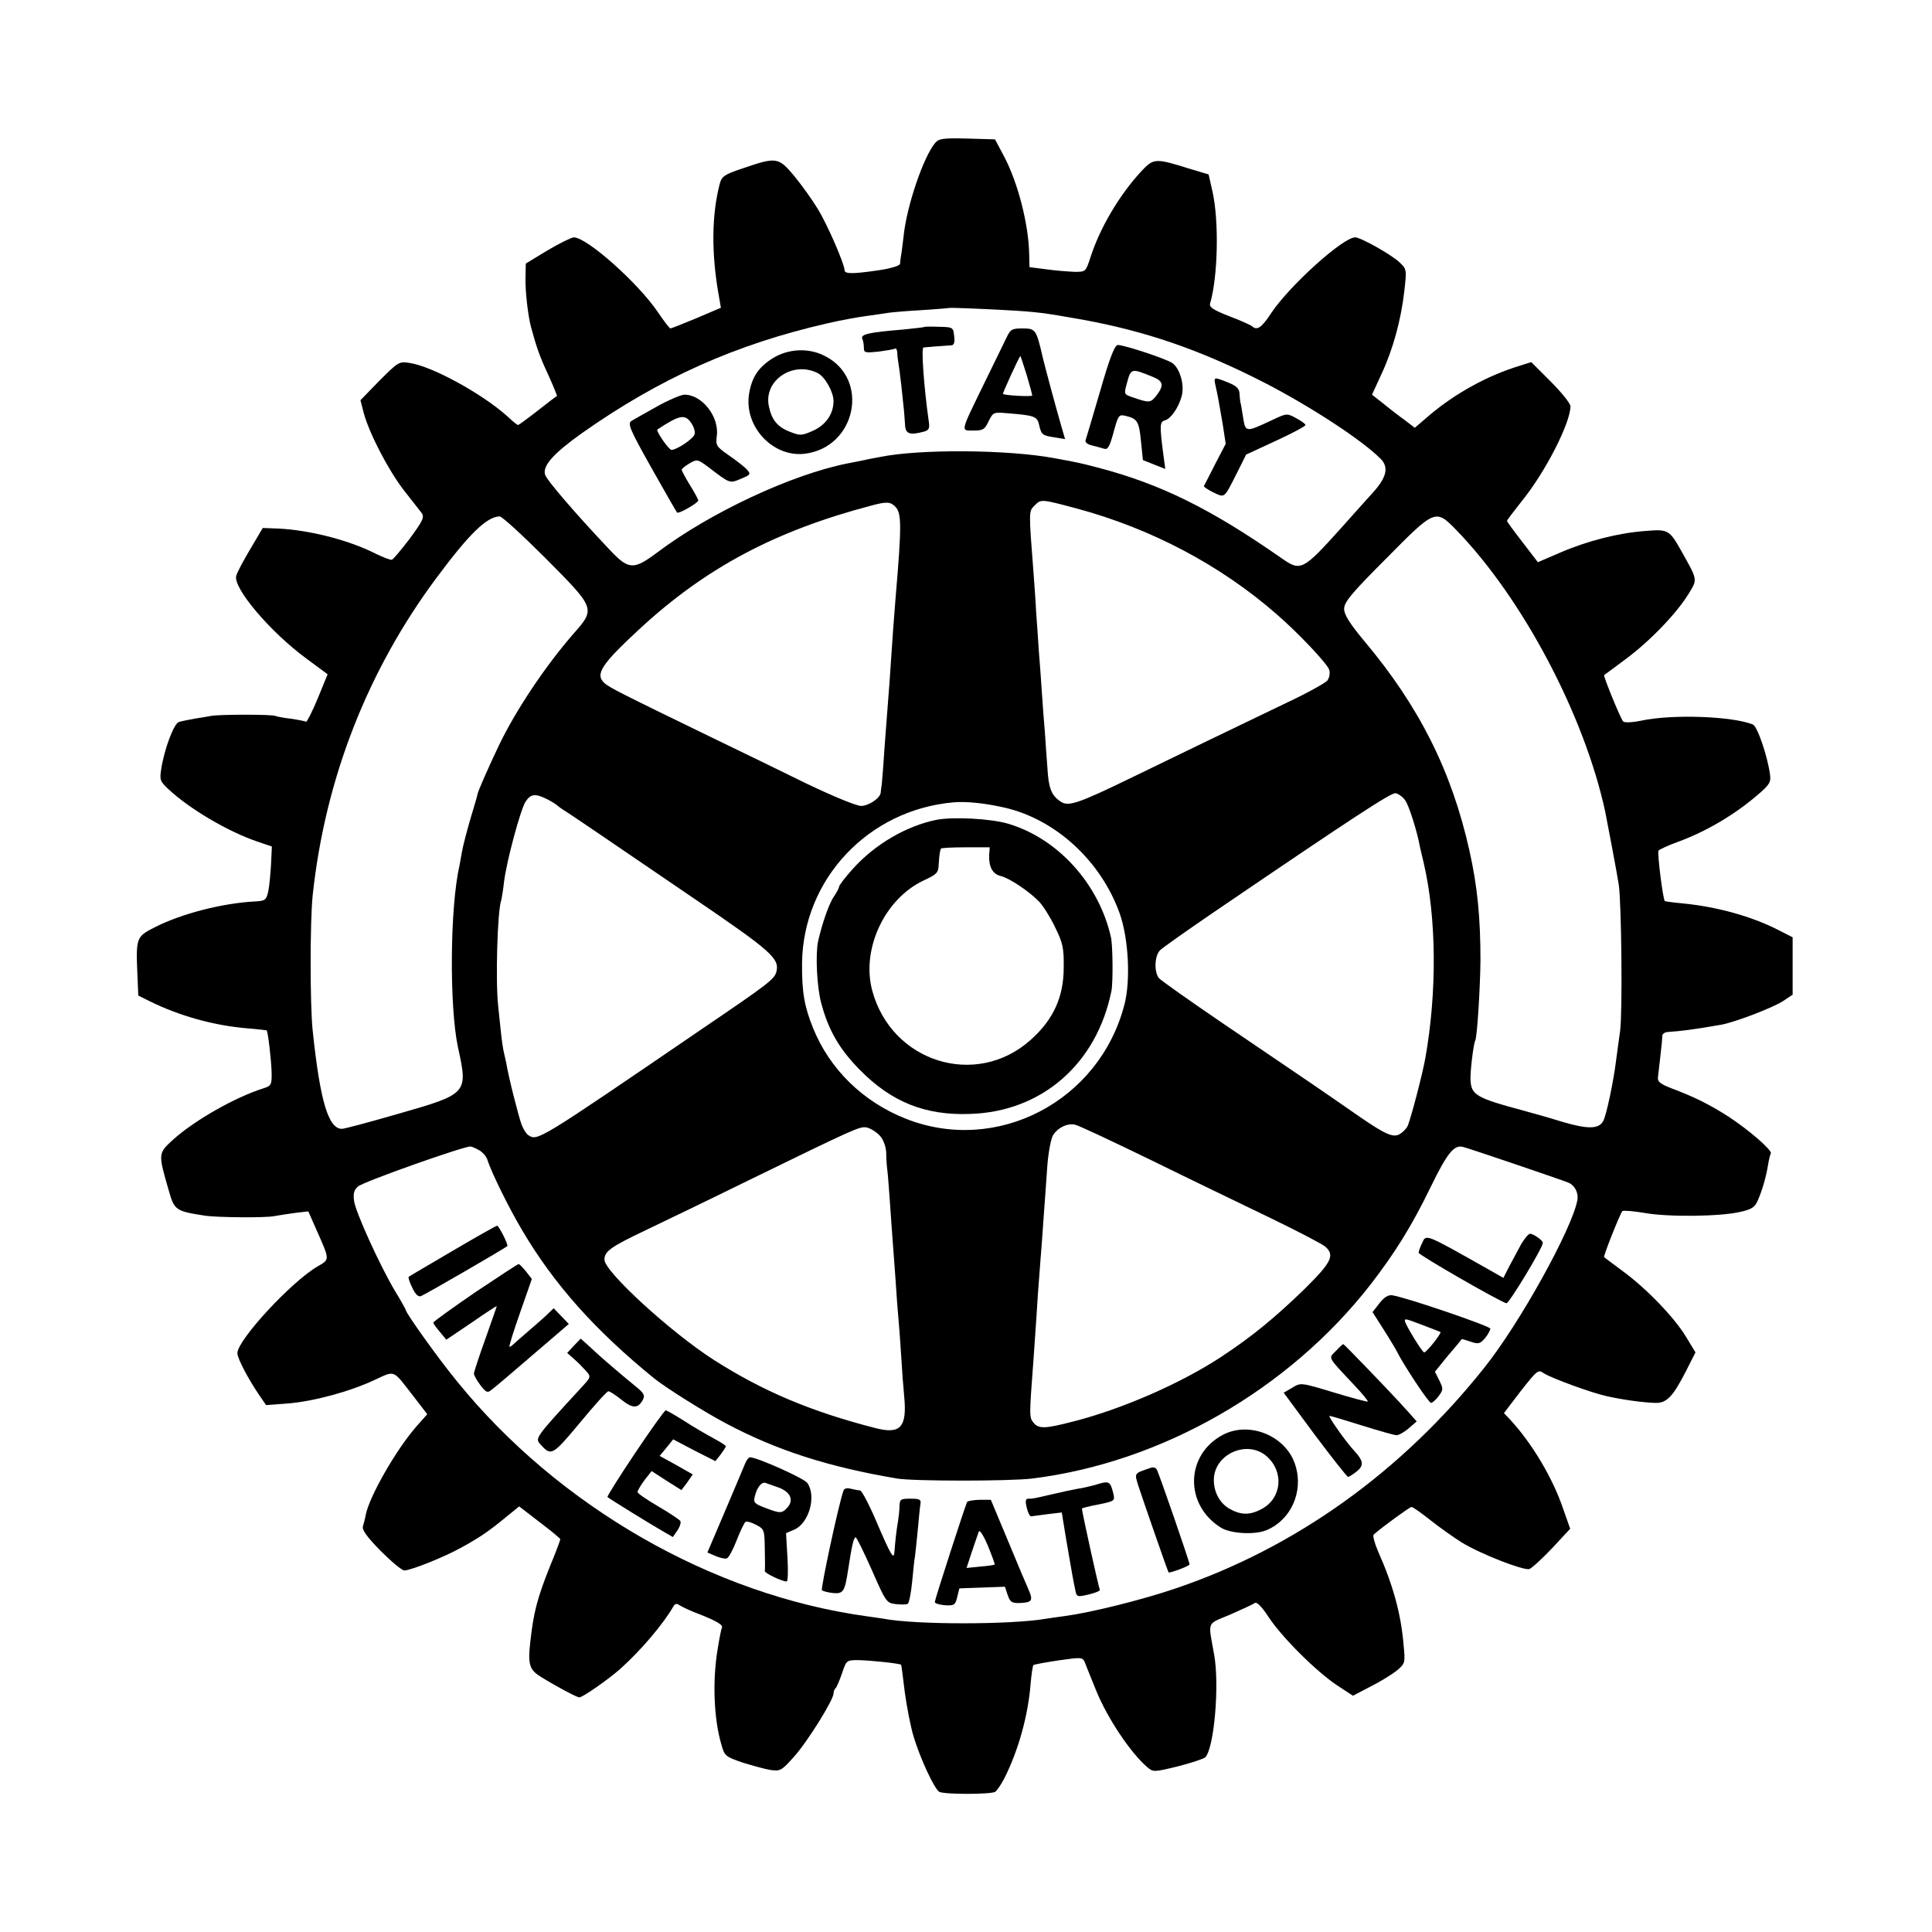 <?xml version="1.0" standalone="no"?>
<!DOCTYPE svg PUBLIC "-//W3C//DTD SVG 20010904//EN"
 "http://www.w3.org/TR/2001/REC-SVG-20010904/DTD/svg10.dtd">
<svg version="1.0" xmlns="http://www.w3.org/2000/svg"
 width="700pt" height="700pt" viewBox="0 0 700 700"
 preserveAspectRatio="xMidYMid meet">
<g transform="translate(0,700) scale(0.1,-0.1)"
fill="#000000" stroke="none">
<path d="M3389 6483 c-43 -50 -104 -230 -115 -338 -4 -33 -8 -67 -10 -75 -1
-8 -3 -20 -3 -26 -1 -7 -35 -17 -76 -23 -95 -14 -125 -14 -125 0 0 22 -62 165
-97 222 -20 33 -58 86 -85 119 -58 69 -64 70 -187 28 -66 -22 -76 -29 -83 -55
-30 -115 -31 -255 -3 -410 l7 -40 -89 -38 c-48 -20 -91 -37 -94 -37 -3 0 -23
26 -44 57 -70 105 -258 273 -306 273 -8 0 -51 -21 -95 -47 l-79 -48 -1 -55
c-1 -46 9 -134 20 -175 20 -74 32 -108 62 -172 19 -42 33 -77 32 -78 -2 0 -33
-24 -70 -53 -37 -29 -69 -52 -71 -52 -3 0 -20 14 -38 31 -91 82 -273 182 -355
194 -38 6 -41 4 -109 -64 l-69 -71 12 -47 c20 -73 88 -205 145 -279 29 -37 58
-74 65 -83 10 -15 4 -28 -43 -92 -31 -41 -60 -75 -65 -77 -4 -2 -30 8 -57 21
-98 50 -239 86 -354 92 l-57 2 -45 -76 c-25 -42 -48 -85 -51 -97 -13 -43 122
-203 254 -300 l77 -57 -36 -88 c-20 -48 -39 -85 -42 -84 -3 2 -28 7 -55 11
-27 3 -52 8 -56 10 -9 6 -208 6 -234 0 -12 -2 -39 -7 -60 -10 -22 -4 -47 -9
-56 -12 -18 -5 -53 -99 -64 -171 -6 -39 -4 -44 27 -73 76 -71 215 -153 321
-189 l53 -18 -3 -64 c-2 -34 -6 -79 -10 -98 -7 -32 -11 -35 -47 -37 -118 -6
-267 -44 -365 -94 -67 -34 -68 -38 -62 -176 l3 -71 42 -21 c108 -53 232 -88
355 -98 37 -3 68 -7 68 -7 5 -5 17 -109 18 -151 1 -46 -1 -50 -29 -59 -105
-33 -255 -119 -331 -189 -51 -47 -51 -49 -13 -180 21 -74 25 -76 134 -93 44
-6 219 -8 250 -1 11 2 43 7 71 11 l51 6 30 -68 c48 -108 48 -106 6 -130 -96
-55 -293 -268 -293 -316 0 -18 38 -91 78 -150 l26 -38 80 6 c94 8 224 43 315
86 74 34 63 38 139 -60 l50 -65 -39 -44 c-73 -83 -171 -254 -184 -321 -2 -12
-7 -31 -10 -41 -4 -13 14 -38 64 -89 39 -39 77 -71 86 -71 23 0 141 47 203 81
68 37 102 60 165 112 l48 39 74 -57 c41 -31 75 -59 75 -62 0 -3 -16 -47 -37
-97 -47 -118 -60 -168 -72 -278 -9 -81 -2 -99 41 -125 60 -37 129 -73 137 -73
12 0 108 67 149 104 74 66 156 163 192 226 6 10 12 11 22 4 7 -5 40 -21 73
-33 66 -26 87 -40 80 -50 -2 -4 -9 -39 -15 -77 -19 -114 -14 -252 14 -346 11
-40 15 -43 76 -64 36 -11 82 -24 102 -27 35 -5 40 -2 83 46 48 52 145 208 145
231 0 7 3 16 8 20 4 4 14 28 23 54 16 47 16 47 60 47 45 -1 150 -12 154 -17 1
-2 7 -46 13 -98 7 -52 21 -126 33 -165 24 -78 74 -186 92 -197 15 -10 188 -10
203 0 6 4 21 26 33 49 50 99 86 226 95 342 3 35 8 66 10 68 2 2 43 10 91 17
85 12 87 12 96 -8 4 -12 23 -57 40 -100 41 -101 125 -227 186 -279 21 -18 24
-18 110 3 48 12 93 27 100 33 32 33 52 262 32 372 -22 125 -29 108 58 145 43
19 83 37 89 42 7 5 25 -12 49 -49 49 -75 174 -199 249 -249 l58 -38 65 34 c36
18 79 45 95 58 29 25 30 27 23 96 -9 108 -38 214 -92 335 -13 30 -20 57 -16
61 37 32 131 100 137 100 5 0 36 -22 70 -49 33 -26 84 -62 111 -79 70 -43 225
-103 246 -97 10 4 47 38 83 76 l65 70 -25 71 c-38 113 -114 240 -194 326 l-21
22 61 80 c60 76 63 79 84 64 29 -18 173 -71 229 -83 54 -12 130 -23 175 -24
41 -1 64 23 113 120 l32 63 -34 56 c-42 70 -144 176 -229 238 -36 27 -66 49
-68 51 -4 3 58 158 66 167 4 3 41 0 82 -7 85 -15 272 -13 345 4 41 9 53 17 63
40 17 38 31 87 38 131 3 19 8 38 10 41 6 11 -81 86 -153 133 -70 45 -125 72
-210 104 -36 14 -48 23 -46 38 1 10 5 46 9 79 4 33 7 66 7 73 0 6 10 13 21 13
45 3 88 8 191 26 48 8 192 63 227 87 l33 22 0 104 0 104 -55 28 c-97 49 -221
83 -345 95 -33 3 -61 7 -63 8 -7 7 -28 175 -23 183 3 4 35 19 71 32 101 37
203 97 286 168 46 39 51 48 47 76 -9 67 -46 175 -62 181 -74 30 -292 38 -404
14 -34 -7 -61 -8 -66 -3 -10 11 -73 166 -69 168 2 1 38 28 81 60 87 65 183
165 226 236 32 52 32 48 -28 155 -43 76 -47 78 -131 71 -96 -7 -210 -36 -309
-79 l-79 -34 -56 73 c-31 40 -56 74 -56 77 0 2 25 35 55 73 85 105 175 282
175 342 0 10 -32 50 -71 89 l-71 71 -41 -13 c-116 -35 -232 -99 -325 -177
l-56 -48 -35 27 c-20 14 -55 41 -78 60 l-42 33 34 74 c42 90 71 196 83 301 9
79 9 80 -19 106 -29 27 -139 89 -159 89 -44 0 -237 -174 -304 -274 -36 -55
-52 -65 -71 -47 -6 4 -43 21 -83 36 -54 21 -71 32 -68 44 29 98 33 300 9 407
l-14 62 -67 20 c-128 40 -132 40 -180 -12 -78 -85 -148 -204 -182 -311 -16
-49 -17 -50 -55 -50 -22 1 -68 4 -102 9 l-63 8 -1 41 c-1 110 -40 264 -92 362
l-32 60 -101 3 c-86 2 -102 0 -115 -15z m261 -607 c108 -6 135 -10 260 -32
242 -43 443 -113 678 -234 167 -87 347 -205 414 -272 31 -31 22 -68 -28 -123
-25 -27 -75 -84 -112 -125 -142 -158 -149 -161 -218 -113 -256 179 -440 270
-667 329 -65 17 -70 18 -157 34 -167 31 -487 34 -633 4 -12 -2 -31 -6 -42 -8
-11 -3 -44 -9 -74 -15 -202 -40 -498 -178 -690 -323 -86 -64 -103 -63 -172 10
-123 130 -228 252 -234 272 -10 32 30 77 134 151 281 198 557 322 891 398 47
11 109 22 139 26 30 4 63 9 75 11 12 2 66 7 121 10 55 4 101 7 102 8 3 2 103
-2 213 -8z m250 -718 c271 -73 521 -205 725 -383 81 -70 186 -182 191 -202 4
-13 0 -30 -7 -39 -8 -9 -74 -46 -149 -81 -283 -136 -380 -183 -555 -268 -204
-99 -235 -109 -264 -88 -32 22 -42 48 -46 121 -3 37 -7 94 -9 127 -3 33 -8 98
-11 145 -3 47 -8 114 -11 150 -2 36 -7 101 -10 145 -2 44 -7 105 -9 135 -18
233 -18 227 4 249 23 23 23 23 151 -11z m-656 6 c23 -23 23 -68 1 -329 -2 -27
-7 -86 -10 -130 -10 -154 -16 -230 -20 -280 -2 -27 -7 -93 -11 -145 -3 -52 -8
-106 -9 -120 -2 -14 -4 -28 -4 -32 -2 -20 -44 -48 -71 -48 -17 0 -102 35 -198
81 -92 45 -243 119 -337 164 -338 164 -377 184 -395 200 -35 32 -11 68 126
195 241 223 493 357 844 449 52 14 67 13 84 -5z m-1267 -187 c181 -182 181
-182 101 -273 -102 -117 -209 -277 -270 -404 -34 -71 -77 -168 -78 -178 0 -4
-12 -43 -25 -87 -13 -44 -27 -98 -31 -120 -4 -22 -8 -44 -9 -50 -35 -151 -37
-511 -6 -658 37 -169 37 -170 -214 -242 -104 -30 -197 -55 -206 -55 -49 0 -79
99 -106 355 -10 91 -10 399 0 492 45 420 198 813 449 1150 119 160 181 220
228 222 8 1 83 -68 167 -152z m3301 101 c240 -248 463 -671 538 -1019 9 -45
43 -224 49 -264 10 -65 14 -465 5 -530 -5 -33 -11 -82 -15 -110 -9 -73 -35
-197 -46 -216 -15 -30 -55 -31 -147 -4 -48 15 -112 33 -142 41 -172 46 -189
57 -192 110 -2 29 11 134 17 144 7 11 18 191 19 290 0 155 -11 269 -40 398
-64 287 -181 521 -379 757 -55 66 -75 98 -75 119 0 24 26 56 152 182 179 181
179 181 256 102z m-188 -976 c14 -16 46 -119 55 -172 1 -3 6 -27 13 -55 47
-200 49 -470 6 -710 -10 -57 -55 -229 -65 -247 -5 -9 -18 -22 -29 -28 -23 -12
-51 0 -144 64 -34 24 -110 76 -171 118 -60 41 -208 141 -327 222 -119 81 -222
154 -229 162 -18 22 -16 81 4 101 9 9 94 69 189 134 520 354 648 437 664 435
9 -1 25 -12 34 -24z m-3107 2 c18 -9 34 -20 37 -23 3 -3 13 -10 22 -16 9 -5
56 -37 105 -70 48 -33 214 -146 367 -250 282 -192 311 -218 299 -266 -7 -27
-31 -45 -268 -206 -605 -413 -597 -408 -632 -385 -6 4 -17 21 -23 37 -11 29
-48 175 -56 225 -3 14 -7 32 -9 40 -2 8 -7 40 -10 70 -3 30 -8 73 -10 95 -10
90 -3 344 11 383 2 8 7 37 10 65 9 76 60 264 78 292 19 29 35 31 79 9z m1656
-30 c185 -42 350 -193 418 -384 32 -91 40 -242 17 -330 -91 -351 -463 -544
-793 -413 -154 61 -275 179 -335 328 -32 79 -41 132 -40 236 4 304 240 555
549 582 46 4 114 -3 184 -19z m531 -1277 c140 -69 336 -163 435 -211 99 -48
187 -94 197 -103 35 -31 22 -57 -74 -152 -110 -107 -194 -175 -303 -247 -148
-97 -359 -189 -535 -234 -104 -27 -127 -28 -146 -4 -15 19 -15 22 1 234 2 25
6 90 10 145 3 55 8 120 10 145 2 25 6 83 10 130 3 47 8 110 10 140 2 30 7 93
10 140 4 48 13 95 21 108 18 27 51 43 79 37 12 -2 135 -60 275 -128z m-982 88
c14 -16 22 -40 23 -63 0 -20 2 -48 4 -62 2 -14 6 -70 10 -125 4 -55 8 -118 10
-140 2 -22 6 -83 10 -135 3 -52 8 -113 10 -135 2 -22 7 -83 10 -135 3 -52 8
-119 11 -149 11 -112 -13 -139 -105 -115 -234 60 -408 134 -585 247 -156 100
-396 320 -396 363 0 30 22 46 150 107 63 30 223 107 355 172 410 200 419 204
445 200 14 -3 35 -16 48 -30z m-1451 -53 c12 -7 25 -22 29 -34 13 -43 78 -175
125 -254 116 -197 265 -364 479 -538 42 -34 184 -123 260 -163 184 -98 372
-158 620 -200 60 -10 408 -10 490 0 468 58 928 321 1225 702 89 115 150 213
218 353 59 121 84 154 116 147 16 -3 351 -117 384 -130 23 -10 37 -37 32 -64
-20 -105 -209 -446 -336 -605 -299 -377 -684 -653 -1116 -800 -126 -43 -308
-88 -403 -101 -25 -3 -56 -8 -70 -10 -128 -22 -474 -22 -588 0 -9 1 -37 6 -62
9 -558 77 -1116 397 -1484 851 -66 80 -186 248 -186 259 0 2 -17 33 -38 67
-57 96 -143 286 -149 327 -4 28 0 41 14 53 18 17 389 148 408 145 6 -1 20 -7
32 -14z"/>
<path d="M3348 5815 c-2 -1 -36 -5 -76 -9 -123 -10 -154 -17 -148 -33 4 -8 6
-23 6 -34 0 -17 5 -18 53 -13 28 4 55 8 60 11 4 2 7 -4 8 -14 0 -10 2 -27 4
-38 2 -11 7 -49 11 -85 4 -36 8 -74 9 -85 1 -11 3 -35 4 -52 1 -35 16 -41 68
-27 19 5 22 12 18 38 -17 119 -28 266 -19 267 8 1 55 5 102 8 9 1 12 12 9 34
-3 31 -5 32 -55 33 -28 1 -52 1 -54 -1z"/>
<path d="M3645 5773 c-10 -21 -47 -96 -82 -168 -84 -173 -83 -165 -36 -165 35
0 41 4 55 34 16 32 18 33 65 29 101 -8 111 -11 118 -43 8 -35 11 -38 58 -45
l36 -6 -14 48 c-21 73 -56 203 -67 248 -23 101 -26 105 -73 105 -40 0 -44 -3
-60 -37z m75 -132 c11 -37 20 -71 20 -74 0 -5 -101 0 -106 6 -2 2 59 136 63
137 1 0 11 -31 23 -69z"/>
<path d="M3986 5583 c-27 -93 -51 -173 -53 -179 -2 -6 8 -15 24 -18 15 -4 35
-9 44 -12 13 -4 20 9 34 61 17 62 19 64 44 58 42 -10 48 -20 55 -92 l7 -68 40
-16 41 -16 -7 52 c-14 107 -13 119 6 124 21 6 48 44 60 86 12 41 -6 103 -34
122 -25 16 -173 65 -197 65 -11 0 -29 -45 -64 -167z m192 51 c37 -15 40 -31
12 -67 -21 -27 -26 -27 -82 -8 -36 12 -36 12 -26 49 16 59 15 59 96 26z"/>
<path d="M2798 5701 c-51 -33 -74 -68 -84 -128 -19 -118 86 -231 202 -217 186
23 237 271 73 354 -59 31 -134 27 -191 -9z m165 -53 c26 -13 57 -68 57 -101 0
-47 -28 -87 -75 -108 -41 -18 -46 -18 -84 -3 -44 17 -65 43 -75 91 -21 94 87
167 177 121z"/>
<path d="M4404 5603 c8 -35 11 -52 26 -139 l11 -72 -38 -73 c-21 -41 -39 -77
-41 -80 -1 -3 14 -13 34 -23 43 -20 38 -24 87 73 l32 64 108 50 c59 27 107 53
107 57 0 4 -15 15 -34 25 -33 18 -34 18 -87 -7 -96 -45 -96 -45 -105 9 -4 26
-8 51 -10 56 -1 4 -2 18 -3 31 -1 18 -11 28 -41 40 -52 21 -53 21 -46 -11z"/>
<path d="M2380 5527 c-42 -23 -83 -47 -92 -52 -15 -9 -7 -29 71 -168 49 -87
91 -160 94 -164 6 -6 77 35 77 44 0 3 -13 28 -30 55 -16 26 -30 52 -30 56 0 4
13 14 28 23 28 16 30 15 68 -13 80 -61 77 -60 118 -43 36 15 37 17 22 34 -9
10 -39 33 -65 51 -46 32 -48 36 -44 70 10 70 -54 151 -118 150 -13 -1 -58 -20
-99 -43z m126 -62 c9 -14 14 -32 10 -40 -6 -16 -64 -55 -83 -55 -10 0 -58 70
-51 74 82 54 101 57 124 21z"/>
<path d="M3395 4030 c-111 -22 -225 -89 -305 -178 -28 -31 -50 -60 -50 -65 0
-5 -9 -21 -19 -36 -17 -24 -43 -99 -57 -162 -10 -48 -4 -165 11 -222 26 -98
65 -167 140 -243 115 -117 237 -166 400 -160 260 8 459 182 512 446 6 31 5
166 -2 195 -44 194 -193 358 -374 411 -63 18 -195 25 -256 14z m189 -127 c-2
-43 12 -70 42 -77 32 -8 104 -56 140 -94 14 -15 40 -56 57 -92 28 -57 32 -75
31 -146 0 -107 -38 -189 -120 -262 -198 -177 -505 -80 -574 180 -40 151 47
334 189 399 45 21 51 27 52 56 1 18 3 38 4 43 1 6 3 12 4 15 0 3 41 5 89 5
l88 0 -2 -27z"/>
<path d="M1640 2468 c-85 -50 -157 -92 -159 -94 -3 -2 3 -20 13 -40 11 -24 22
-34 31 -30 13 4 306 174 313 181 5 4 -31 75 -37 74 -3 0 -76 -41 -161 -91z"/>
<path d="M5512 2493 c-11 -21 -31 -57 -43 -80 l-22 -43 -51 29 c-239 135 -228
130 -244 96 -7 -14 -12 -30 -12 -34 0 -8 292 -176 318 -183 9 -2 132 201 132
219 0 9 -33 32 -46 33 -6 0 -20 -17 -32 -37z"/>
<path d="M1722 2318 c-83 -57 -151 -106 -152 -110 0 -4 11 -19 24 -34 l23 -28
92 62 c50 35 91 61 91 60 0 -2 -19 -55 -41 -118 -23 -63 -41 -120 -42 -126 0
-6 10 -25 23 -42 20 -26 26 -30 39 -19 9 6 76 63 149 126 l133 114 -27 28 -28
29 -30 -29 c-17 -15 -46 -41 -65 -57 -19 -16 -40 -35 -47 -41 -7 -7 -15 -13
-18 -13 -3 0 14 55 38 123 l43 123 -21 27 c-12 15 -24 27 -27 27 -3 0 -73 -46
-157 -102z"/>
<path d="M4998 2278 l-25 -32 42 -66 c23 -36 44 -72 48 -80 20 -41 113 -183
122 -183 5 0 17 11 27 24 17 23 18 27 3 57 l-16 32 47 58 c27 31 49 58 50 60
0 1 15 -3 32 -9 29 -10 34 -8 52 12 11 13 19 29 20 35 0 9 -307 114 -356 121
-14 2 -29 -7 -46 -29z m159 -80 c32 -12 60 -23 62 -24 5 -4 -50 -74 -59 -74
-7 0 -70 103 -70 115 0 8 4 7 67 -17z"/>
<path d="M2079 2124 l-24 -26 25 -22 c14 -12 33 -32 44 -44 18 -21 18 -21 -22
-64 -161 -175 -164 -179 -145 -200 40 -45 44 -43 144 77 52 63 98 114 103 114
4 1 26 -13 47 -30 41 -33 61 -33 78 -1 9 17 4 25 -31 53 -37 30 -113 95 -128
109 -3 3 -19 17 -36 33 l-30 27 -25 -26z"/>
<path d="M4840 2105 c-27 -28 -33 -17 67 -124 29 -30 50 -57 49 -59 -2 -2 -58
13 -124 33 -119 36 -119 36 -150 17 l-31 -18 113 -153 c63 -84 117 -152 120
-152 4 0 18 9 32 20 26 21 24 38 -8 73 -29 30 -98 128 -91 128 4 0 58 -16 118
-35 61 -19 117 -35 125 -35 8 0 28 11 44 25 l29 25 -24 27 c-13 14 -31 34 -39
43 -49 53 -200 210 -203 210 -2 0 -14 -11 -27 -25z"/>
<path d="M2301 1735 c-57 -85 -102 -157 -100 -159 6 -6 165 -104 204 -126 l33
-19 17 25 c9 13 13 29 10 33 -3 5 -39 29 -80 53 -41 24 -75 47 -75 52 0 5 11
24 25 43 l26 33 54 -35 54 -34 21 28 20 29 -60 34 -60 33 25 30 24 30 76 -40
77 -39 19 24 c10 14 19 27 19 30 0 3 -21 16 -47 30 -26 14 -74 42 -106 63 -32
20 -61 37 -65 37 -4 0 -54 -70 -111 -155z"/>
<path d="M4430 1801 c-135 -72 -139 -252 -8 -335 35 -23 124 -28 167 -10 88
37 134 138 105 233 -31 107 -166 164 -264 112z m160 -78 c63 -56 54 -151 -18
-190 -44 -24 -77 -23 -120 2 -34 21 -55 61 -54 105 2 93 123 145 192 83z"/>
<path d="M2700 1698 c-5 -13 -38 -90 -73 -173 l-64 -150 30 -13 c17 -7 36 -11
41 -8 6 2 22 31 35 65 13 34 28 64 32 67 5 3 22 -2 39 -11 29 -15 30 -18 31
-88 1 -39 1 -75 0 -79 -1 -8 63 -38 79 -38 5 0 6 39 3 88 l-5 87 30 13 c53 23
81 121 47 169 -12 17 -182 93 -208 93 -4 0 -12 -10 -17 -22z m122 -88 c42 -16
55 -45 31 -72 -20 -22 -26 -22 -81 -1 -39 15 -43 19 -37 42 8 33 25 53 39 48
6 -2 28 -10 48 -17z"/>
<path d="M4170 1682 c-62 -21 -60 -18 -46 -64 15 -46 107 -312 110 -315 3 -4
76 23 76 29 0 9 -111 331 -119 344 -3 6 -13 9 -21 6z"/>
<path d="M3965 1619 c-16 -4 -43 -11 -60 -13 -17 -3 -59 -12 -93 -20 -74 -17
-69 -16 -86 -16 -10 0 -12 -8 -6 -32 4 -18 11 -32 16 -32 5 1 32 4 60 8 l51 6
16 -98 c21 -122 26 -151 33 -183 5 -25 6 -26 49 -16 24 6 42 13 40 17 -4 6
-65 283 -65 294 0 2 27 9 60 15 58 12 60 13 54 39 -12 47 -14 48 -69 31z"/>
<path d="M3056 1599 c-18 -51 -83 -355 -78 -361 4 -3 22 -8 41 -10 37 -3 42 6
54 85 13 85 20 117 27 117 4 0 30 -54 59 -119 51 -116 53 -119 87 -123 19 -2
38 -2 43 1 5 4 12 40 16 81 4 41 8 82 10 90 1 8 6 51 10 94 4 43 8 87 10 97 3
16 -3 19 -36 19 -36 0 -39 -2 -40 -27 0 -16 -3 -39 -5 -53 -6 -33 -11 -79 -13
-110 -2 -35 -12 -18 -66 108 -26 61 -53 112 -59 112 -6 0 -21 3 -33 6 -15 4
-24 1 -27 -7z"/>
<path d="M3504 1558 c-5 -8 -115 -347 -117 -362 -1 -5 15 -10 35 -12 35 -2 39
0 46 29 l8 32 82 3 83 3 10 -30 c9 -26 15 -30 45 -29 44 2 48 9 30 50 -16 37
-24 55 -90 214 l-46 110 -41 0 c-23 -1 -43 -4 -45 -8z m100 -227 c-2 -1 -25
-5 -52 -7 l-50 -5 19 58 c11 32 22 65 25 73 3 9 16 -10 33 -50 15 -36 26 -67
25 -69z"/>
</g>
</svg>

